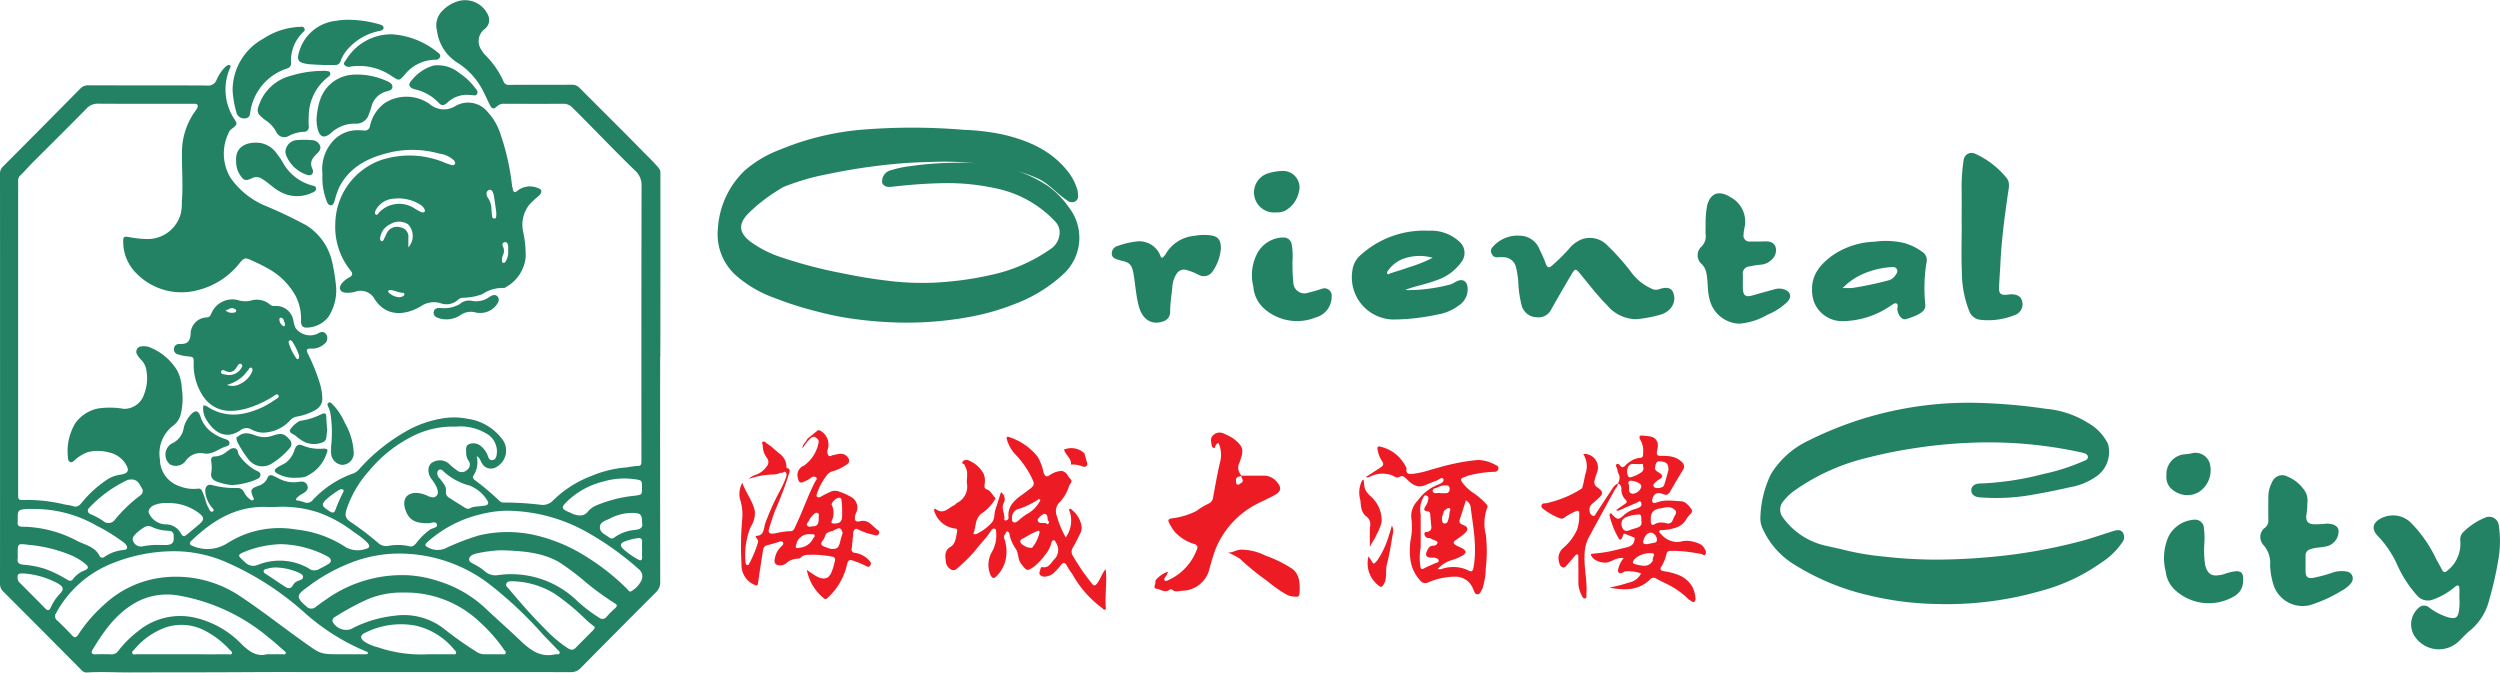 <svg xmlns="http://www.w3.org/2000/svg" width="297.385" height="80" viewBox="0 0 297.385 80"><defs><style>.a{fill:#228263;}.b{fill:#ed1b24;}</style></defs><g transform="translate(-320.999 -991)"><g transform="translate(321 991)"><path class="a" d="M25.286,1621.391a5.864,5.864,0,0,1-.6,7.906,17.515,17.515,0,0,1-5.8,3.589,28.789,28.789,0,0,1-5.486,1.56,41.289,41.289,0,0,1-9.934.59,45.738,45.738,0,0,1-4.95-.551c-1.119-.19-2.231-.447-3.329-.738a41.411,41.411,0,0,1-4.884-1.562,14.163,14.163,0,0,1-4.692-2.761,6.591,6.591,0,0,1-2.06-5.54,10.34,10.34,0,0,1,3.273-6.941,13.706,13.706,0,0,1,4.113-2.406,32.377,32.377,0,0,1,9.431-2.349,73.508,73.508,0,0,1,12.342-.019,28.361,28.361,0,0,1,4.6.534c2.98.681,5.728,1.816,7.738,4.268a6.5,6.5,0,0,1,1.283,2.437,3.907,3.907,0,0,1,.053.517.728.728,0,0,1-.418.813.89.89,0,0,1-.9-.189c-1.229-.8-2.153-2-3.523-2.612a20.086,20.086,0,0,0-3.738-1.213A36.37,36.37,0,0,0,8.842,1616c-1.555.036-3.116.113-4.675.275a71.5,71.5,0,0,0-7.711,1.2,28.174,28.174,0,0,0-4.831,1.389,2.82,2.82,0,0,0-.762.405,19.331,19.331,0,0,0-3.706,2.867c-1.186,1.219-1.139,2.244.217,3.311a13.018,13.018,0,0,0,3.818,1.929,54.807,54.807,0,0,0,7.236,1.88c1.667.342,3.342.639,5.029.834a32.475,32.475,0,0,0,7.577.14,37.46,37.46,0,0,0,4.917-.774,19.32,19.32,0,0,0,7.095-3.05,2.4,2.4,0,0,0,1.151-2.093,1.893,1.893,0,0,0-.534-1.24,13.387,13.387,0,0,0-7.147-3.953,26.919,26.919,0,0,0-6.8-.582c-1.795.048-3.587.2-5.373.4-.494.056-.981.1-1.254-.452a1.368,1.368,0,0,1,1.114-1.523,12.218,12.218,0,0,1,2.207-.465,40.929,40.929,0,0,1,5.714-.406,26.034,26.034,0,0,1,3.585.222,15.737,15.737,0,0,1,7.115,2.559A10.5,10.5,0,0,1,25.286,1621.391Z" transform="translate(101.85 -1596.734)"/><path class="a" d="M538.158,1771.331a75.209,75.209,0,0,0,9.134-.649,66.088,66.088,0,0,0,7.486-1.481c1.394-.356,2.754-.848,4.131-1.272.4-.123.838-.206,1.115.187a1.009,1.009,0,0,1-.053,1.138,8.817,8.817,0,0,1-2.619,2.508,22.241,22.241,0,0,1-7.175,3.317,40.5,40.5,0,0,1-12.022,1.538,37.317,37.317,0,0,1-8.491-1.07,28.762,28.762,0,0,1-8.586-3.545,9.62,9.62,0,0,1-3.814-4.169,2.921,2.921,0,0,1-.361-1.5,12.639,12.639,0,0,1,1.259-5.172,10.432,10.432,0,0,1,4.471-3.99,42.622,42.622,0,0,1,19.618-4.5,68.28,68.28,0,0,1,8.6.715,11.3,11.3,0,0,1,5.035,1.686,5.784,5.784,0,0,1,2.361,2.476,3.543,3.543,0,0,1-1.275,3.815,7.7,7.7,0,0,1-3.217,1.352c-1.371.311-2.749.6-4.135.834a24.416,24.416,0,0,1-6.7.366c-.618-.067-.954-.411-.922-.894.029-.437.417-.732,1-.742a34.513,34.513,0,0,0,7.487-1.112,24.928,24.928,0,0,0,4.615-1.448c.317-.146.822-.241.758-.653-.057-.363-.541-.434-.9-.513a51.4,51.4,0,0,0-13.079-1.122,57.876,57.876,0,0,0-6.347.6,57.012,57.012,0,0,0-6.173,1.248,25.028,25.028,0,0,0-8.53,3.935,6.09,6.09,0,0,0-1.157,1.133,1.517,1.517,0,0,0-.054,2.015,8.549,8.549,0,0,0,5,3.3c.766.186,1.542.333,2.306.528a31.858,31.858,0,0,0,4.734.785A54.993,54.993,0,0,0,538.158,1771.331Z" transform="translate(-307.502 -1704.762)"/><path class="a" d="M840.882,1820.133c0-.386.014-.773,0-1.159-.018-.4-.184-.455-.509-.21a8.383,8.383,0,0,1-2.685,1.544,1.669,1.669,0,0,1-1.758-.41,14.152,14.152,0,0,1-2.427-3.7,12.1,12.1,0,0,0-2.218-3.358c-1.153-1.1-.5-1.973.685-2.385a3.042,3.042,0,0,1,3.239.792,15.858,15.858,0,0,1,2.931,4.262c.233.419.466.839.688,1.264.16.3.343.322.593.1a4.053,4.053,0,0,0,1.563-3.608,1.241,1.241,0,0,1,.406-1.04,7.776,7.776,0,0,1,2.705-1.736,1.153,1.153,0,0,1,1.476.983,12.929,12.929,0,0,1-.122,4.436,39.287,39.287,0,0,1-1.028,4.44,6.739,6.739,0,0,1-2.254,3.607c-.5.4-.912.892-1.382,1.324a3.438,3.438,0,0,1-5.234-.636,2.6,2.6,0,0,1,.48-3.362.923.923,0,0,1,1.265-.033,7.155,7.155,0,0,0,2.242,1.151c.885.233,1.171.074,1.3-.82A7.252,7.252,0,0,0,840.882,1820.133Z" transform="translate(-548.328 -1748.971)"/><path class="a" d="M396.339,1677.129a4.578,4.578,0,0,1-3.435-1.676c-1.12-1.126-2.089-2.381-3.089-3.609-.655-.8-.682-.809-1.2.064-.795,1.336-1.566,2.687-2.335,4.038a1.664,1.664,0,0,1-1.762.946,1.881,1.881,0,0,1-1.735-1.3,13.11,13.11,0,0,1-.436-3.028,11,11,0,0,0-.275-1.655,1.52,1.52,0,0,0-1.432-1.151,5.168,5.168,0,0,0-.754.005.663.663,0,0,1-.693-.414.646.646,0,0,1,.07-.758,3.922,3.922,0,0,1,3.4-1.391,2.545,2.545,0,0,1,2.236,1.669,15.731,15.731,0,0,1,.735,1.681c.137.39.348.57.738.193a22.442,22.442,0,0,0,1.984-1.949,3.742,3.742,0,0,1,1.5-1.15,2.862,2.862,0,0,1,3.132.747,26.066,26.066,0,0,1,2.841,3.207,6.1,6.1,0,0,0,2.478,1.941,1.071,1.071,0,0,0,.782.027c.816-.277,1.328-.2,1.594.2a1.8,1.8,0,0,1-.16,2,2.459,2.459,0,0,1-1.343.846A14.652,14.652,0,0,1,396.339,1677.129Z" transform="translate(-201.748 -1639.158)"/><path class="a" d="M619.867,1633.365c0-1.489.019-2.977-.007-4.465a22.47,22.47,0,0,1,.241-3.174.959.959,0,0,1,1.4-.747,10.293,10.293,0,0,1,3.708,2.866c.451.537.258,1.228.169,1.847-.392,2.731-.762,5.464-.893,8.223-.048,1-.134,2-.171,3.007-.025.661.215.865.87.826.135-.008.268-.041.4-.052.783-.063,1.321.212,1.458.741a1.364,1.364,0,0,1-.872,1.728,8.426,8.426,0,0,1-4.083.556,1.573,1.573,0,0,1-1.3-.995,12.736,12.736,0,0,1-.893-4.679c-.082-1.891-.019-3.788-.019-5.682Z" transform="translate(-386.523 -1606.68)"/><path class="a" d="M778.279,1793.2a9.38,9.38,0,0,1-.133,1.515c-.024.629.248.949.878.972a10.553,10.553,0,0,0,1.331-.054c.878-.08,1.528.2,1.638.741a1.854,1.854,0,0,1-1.286,1.9c-.67.2-1.379.143-2.044.376a.762.762,0,0,0-.595.806c.008.638-.015,1.276.008,1.914.022.6.271.778.866.7a17.026,17.026,0,0,0,2.5-.685,3.5,3.5,0,0,1,1.551-.068.831.831,0,0,1,.5,1.349,3.139,3.139,0,0,1-1.06.883,16.541,16.541,0,0,1-3.859,1.767,3.662,3.662,0,0,1-4.236-2.175,8.713,8.713,0,0,1-.488-2.6,3.148,3.148,0,0,0-.794-2.383,1.394,1.394,0,0,1,.237-2.1,1.049,1.049,0,0,0,.349-.861c-.014-.947-.007-1.894,0-2.842a3.671,3.671,0,0,1,.413-1.607,1.31,1.31,0,0,1,1.9-.714,4.4,4.4,0,0,1,1.811,1.394A2.176,2.176,0,0,1,778.279,1793.2Z" transform="translate(-503.813 -1733.326)"/><path class="a" d="M485.805,1649.406a12.307,12.307,0,0,1,.164-2.358c.439-1.8,1.632-1.815,2.823-1.057a3.288,3.288,0,0,1,1.62,3.708,4.081,4.081,0,0,0-.093.745.694.694,0,0,0,.761.81c.58,0,1.161.007,1.741-.018s1.1.093,1.3.649a1.464,1.464,0,0,1-.463,1.526,2.016,2.016,0,0,1-1.343.6,10.692,10.692,0,0,0-1.311.208.824.824,0,0,0-.769.958c.014.521-.009,1.044,0,1.565.021.97.313,1.171,1.229.9.847-.249,1.7-.476,2.552-.711a1.865,1.865,0,0,1,1.085,0c.835.263,1.009.9.4,1.525a7.622,7.622,0,0,1-2.367,1.518,7.765,7.765,0,0,1-3.32,1.048,3.762,3.762,0,0,1-3.558-2.989c-.265-1.023-.144-2.077-.38-3.1a1.925,1.925,0,0,0-.522-.987,1.384,1.384,0,0,1-.071-2.063,1.714,1.714,0,0,0,.524-1.5C485.784,1650.065,485.805,1649.735,485.805,1649.406Z" transform="translate(-282.916 -1622.521)"/><path class="a" d="M198.1,1668.423a5.594,5.594,0,0,1-1,2.748,1.253,1.253,0,0,1-1.63.391,7.239,7.239,0,0,0-1.492-.594,1.05,1.05,0,0,0-1.183.52,3.265,3.265,0,0,0-.465,1.412c-.084,1.02-.273,2.032-.265,3.061a1.16,1.16,0,0,1-.889,1.148c-1.321.454-2.407-.266-2.822-1.76-.369-1.329-.424-2.7-.672-4.047-.162-.877-.448-1.24-1.338-1.413a4.55,4.55,0,0,1-.445-.128c-.376-.115-.748-.229-.779-.724a.929.929,0,0,1,.736-.93,9.249,9.249,0,0,1,2.015-.493,2.691,2.691,0,0,1,3.063,1.756c.12.255.255.132.349.034a2.64,2.64,0,0,0,.367-.516,4.415,4.415,0,0,1,3.356-1.983,6,6,0,0,1,1.849-.051C197.728,1666.963,198.108,1667.362,198.1,1668.423Z" transform="translate(-52.871 -1638.861)"/><path class="a" d="M261.723,1670.914a20.91,20.91,0,0,0,.1,2.572,1.315,1.315,0,0,0,1.769,1.213c.522-.124,1.039-.276,1.552-.436a.866.866,0,0,1,1.235.9,2.548,2.548,0,0,1-1.89,2.477,5.905,5.905,0,0,1-6.076-.993,3.89,3.89,0,0,1-1.349-2.672,5.541,5.541,0,0,1,.6-4.188,3.564,3.564,0,0,1,2.959-1.655.965.965,0,0,1,1,.787A8.133,8.133,0,0,1,261.723,1670.914Z" transform="translate(-107.975 -1639.881)"/><path class="a" d="M728.28,1815.553a12.2,12.2,0,0,0,.113,2.34c.333,1.3,1,1.4,2.188,1.107a5.928,5.928,0,0,1,1.505-.375c.571.008.8.225.827.8.063,1.372-.484,2.1-2.133,2.678a5.893,5.893,0,0,1-5.847-1.131,3.517,3.517,0,0,1-1.228-2.295,6.32,6.32,0,0,1,.362-4.239,3.7,3.7,0,0,1,2.984-1.931,1.052,1.052,0,0,1,1.2,1.052A9.418,9.418,0,0,1,728.28,1815.553Z" transform="translate(-466.082 -1750.682)"/><path class="a" d="M-264.661,1567.879a6.992,6.992,0,0,1,3.657-6.155,8.5,8.5,0,0,1,4.279-1.4c.219-.005.491-.082.612.2.111.26-.134.378-.261.532a4.68,4.68,0,0,0-1.338,3.515c.041.41-.175.628-.575.738a6.4,6.4,0,0,0-4.283,5.228c-.028.381-.19.627-.58.665a.925.925,0,0,1-1.056-.7A11.669,11.669,0,0,1-264.661,1567.879Z" transform="translate(292.33 -1557.127)"/><path class="a" d="M-221.712,1590.019c.149-1.972.648-3.751,2.583-4.772a4.576,4.576,0,0,1,2-.484,8.494,8.494,0,0,1,3.811.786c.305.135.646.314.629.672-.019.376-.387.466-.717.548a2.471,2.471,0,0,0-1.785,1.857,8.309,8.309,0,0,1-.285.812,1.574,1.574,0,0,1-1.7,1.158,4.162,4.162,0,0,0-2.87,1.165c-.8.621-1.26.459-1.533-.528A4.731,4.731,0,0,1-221.712,1590.019Z" transform="translate(259.367 -1575.891)"/><path class="a" d="M-244.045,1582.856a1.521,1.521,0,0,1,.347,0c.194.046.458,0,.51.285.042.228-.13.354-.287.465a5.92,5.92,0,0,0-2.268,4.606,8.189,8.189,0,0,0,0,1.218.565.565,0,0,1-.609.673,4.311,4.311,0,0,0-1.763.487,1.046,1.046,0,0,1-1.513-.513,3.749,3.749,0,0,0-1.245-1.338c-1.232-.926-1.07-1.137-.581-2.345a5.432,5.432,0,0,1,3.641-2.974A12.911,12.911,0,0,1-244.045,1582.856Z" transform="translate(282.471 -1574.424)"/><path class="a" d="M-202,1564.166a9.6,9.6,0,0,1,5.416,2.123c.181.134.41.3.324.564a.558.558,0,0,1-.612.339,4.707,4.707,0,0,0-3.641,1.832c-.642.688-.622.667-1.426.167a6.828,6.828,0,0,0-4.98-1.185.693.693,0,0,1-.7-.169c-.2-.245.044-.44.162-.612A6.284,6.284,0,0,1-202,1564.166Z" transform="translate(248.613 -1560.086)"/><path class="a" d="M-225.14,1556.708a13.8,13.8,0,0,1,3.647.548c.224.076.495.147.476.42s-.294.323-.525.371a6.74,6.74,0,0,0-3.884,2.33,4.245,4.245,0,0,0-.7,1.245.649.649,0,0,1-.709.465,30.359,30.359,0,0,1-3.184-.106c-1.143-.176-1.365-.44-1.027-1.514a5.113,5.113,0,0,1,4.4-3.637A7.483,7.483,0,0,1-225.14,1556.708Z" transform="translate(266.643 -1554.357)"/><path class="a" d="M-262.883,1621.823c-.158-1.851,1.435-2.387,2.93-2.172a3.057,3.057,0,0,1,1.957,1.332,8.266,8.266,0,0,1,.733,1.107,5.616,5.616,0,0,0,3.23,2.553c.241.087.626.1.655.383.036.348-.324.478-.612.6a4.142,4.142,0,0,1-3.721-.216c-.786-.425-1.388-1.1-2.165-1.537a1.136,1.136,0,0,0-1.145-.03c-.755.364-1.009.26-1.449-.468A2.712,2.712,0,0,1-262.883,1621.823Z" transform="translate(290.975 -1602.637)"/><path class="a" d="M-167.208,1583.436a3.364,3.364,0,0,0-2.568.971c-.394.323-.652.349-1.008-.061a5.553,5.553,0,0,0-2.831-1.576c-.685-.193-.829-.567-.355-1.062a5.092,5.092,0,0,1,2.637-1.769,4.066,4.066,0,0,1,3.1.949,7.28,7.28,0,0,1,1.762,1.661c.173.228.437.451.286.762s-.48.134-.734.145A2.528,2.528,0,0,1-167.208,1583.436Z" transform="translate(222.939 -1572.15)"/><path class="a" d="M724.641,1781.032a2.36,2.36,0,0,1,2.268-2.494c.21-.031.422-.048.63-.087a1.786,1.786,0,0,1,2.327,1.539,3.09,3.09,0,0,1-1.415,3.069,2.732,2.732,0,0,1-2.939-.186A1.918,1.918,0,0,1,724.641,1781.032Z" transform="translate(-466.934 -1724.504)"/><path class="a" d="M260.516,1639.031a2.385,2.385,0,0,1-.9-4.663,6.282,6.282,0,0,1,1.539-.262,1.965,1.965,0,0,1,2.075,2.526,3.35,3.35,0,0,1-1.695,2.235A2.366,2.366,0,0,1,260.516,1639.031Z" transform="translate(-108.732 -1613.764)"/><path class="a" d="M-237.644,1619.636a1.458,1.458,0,0,1,1.4-1.469,10.257,10.257,0,0,1,1.738.01,1.073,1.073,0,0,1,.973.635c.169.426-.131.742-.4,1.011-.506.5-.867.966-.505,1.766.247.547-.154.919-.68.7a4.011,4.011,0,0,1-2.442-2.312A2.3,2.3,0,0,1-237.644,1619.636Z" transform="translate(271.596 -1601.506)"/><path class="a" d="M-156.42,1699.682a1.209,1.209,0,0,1-.349-.038,2.121,2.121,0,0,0-1.847.3,3,3,0,0,1-2.715.322c-.319-.133-.529-.345-.465-.706s.355-.464.69-.471a3.768,3.768,0,0,0,2.4-.453,1.67,1.67,0,0,1,1.475-.382,2.668,2.668,0,0,0,2.038-.452c.306-.205.706-.4,1-.052.263.319.088.688-.153,1A2.368,2.368,0,0,1-156.42,1699.682Z" transform="translate(213.391 -1662.463)"/><path class="a" d="M-305.107,1567.181a.9.9,0,0,0-.244-.625c-.709-.821-1.5-1.567-2.254-2.34-2.345-2.391-4.733-4.739-7.093-7.115a1.235,1.235,0,0,0-.966-.4c-2.479.016-4.958,0-7.436.014a.6.6,0,0,1-.66-.392,10.274,10.274,0,0,0-2.072-3.041,3.358,3.358,0,0,1-.57-.725,1.814,1.814,0,0,1,.348-2.45,1.359,1.359,0,0,0,.468-1.644,3,3,0,0,0-3.358-1.759,4.236,4.236,0,0,0-2.114,1.217,2.439,2.439,0,0,0-.629,2.33,5.29,5.29,0,0,0,2.368,3.788,8.469,8.469,0,0,1,2.85,2.909c.41.7.719,1.442,1.078,2.164.237.475.454.531.84.161a1.161,1.161,0,0,1,.892-.307c2.324.008,4.648.014,6.972,0a1.459,1.459,0,0,1,1.125.465c2.5,2.478,4.923,5.04,7.452,7.492a2.306,2.306,0,0,1,.761,1.822q-.032,16.078-.015,32.156c0,.252,0,.5-.012.755-.008.222-.1.392-.343.381a12.413,12.413,0,0,0-1.376.18,13.531,13.531,0,0,0-4.349,1.074,12.965,12.965,0,0,0-4.47,2.9,1.686,1.686,0,0,1-1.457.472,36.514,36.514,0,0,0-4.275-.265.733.733,0,0,1-.587-.177,30.425,30.425,0,0,0-2.917-2.468c-.2-.142-.365-.332-.18-.584a2.854,2.854,0,0,0,.361-2.279c.4.164.437.558.631.83a1.212,1.212,0,0,0,1.756.431,2.22,2.22,0,0,0,.753-3.156,6.188,6.188,0,0,0-4.228-2.559,8.052,8.052,0,0,0-2.869-.06,12.994,12.994,0,0,0-4.079,1.349,22.2,22.2,0,0,0-5.84,4.6,1.879,1.879,0,0,1-.71.582,12.05,12.05,0,0,0-4.9,3.186.869.869,0,0,1-.977.29,4.052,4.052,0,0,0-.835-.222c-.253-.023-.233-.152-.1-.3a2.714,2.714,0,0,1,.745-.542c.5-.292.669-.6.511-.964-.185-.434-.548-.491-.968-.423a3.736,3.736,0,0,1-2.415-.386c-.2-.108-.416-.206-.623-.308-.357-.177-.6-.1-.743.264a1.648,1.648,0,0,1-1.071.909c-.918.335-.991.478-.614,1.374.044.1.135.211.014.309a.253.253,0,0,1-.322-.022,2.472,2.472,0,0,1-.79-.913.807.807,0,0,0-.783-.49,10.338,10.338,0,0,1-2.979-.337c-.533-.167-.842.145-.847.709a3.426,3.426,0,0,0,.689,1.815c.113.184.493.43.219.6s-.415-.229-.542-.458a4.03,4.03,0,0,1-.267-.64,9.152,9.152,0,0,0-.464-1.307c-.135-.258-.247-.333-.522-.3a4.494,4.494,0,0,1-2.207-.31,3.359,3.359,0,0,1-2.293-3.166,4.166,4.166,0,0,1,1.6-4.043,2.423,2.423,0,0,0,.828-1.16,7.879,7.879,0,0,0,.178-3.212,5.221,5.221,0,0,0-.551-2.16,6.69,6.69,0,0,0-3.039-2.667,2.035,2.035,0,0,0-1.179-.214.644.644,0,0,0-.541,1,2.987,2.987,0,0,0,.5.638,2.161,2.161,0,0,1,.6,1.282,5.213,5.213,0,0,1-.263,2.731,2.5,2.5,0,0,1-2.42,1.787,9.728,9.728,0,0,0-3.041-.052,4.426,4.426,0,0,0-2.706,1.709,6.407,6.407,0,0,0-.912,4.09c.009.218.009.429.23.555.253.144.388-.063.556-.18a4.6,4.6,0,0,1,1.608-.987,5.063,5.063,0,0,1,2.453.037,3.093,3.093,0,0,1,1.932,1.254c.658.98.354,1.263-.63,1.42a3.722,3.722,0,0,0-1.58.634,13.357,13.357,0,0,0-2.9,2.648c-.268.337-.561.609-1.021.456-.406-.135-.834-.153-1.237-.255a18.635,18.635,0,0,0-4.582-.491c-.751,0-.752,0-.752-.756V1569.77c0-.542.009-1.084,0-1.625a.82.82,0,0,1,.268-.673c.487-.444.9-.958,1.366-1.423,2.164-2.161,4.339-4.312,6.481-6.494a1.793,1.793,0,0,1,1.415-.6c3.66.025,7.32.012,10.98.012.155,0,.31,0,.465,0,.383.007.484.187.322.526a2.19,2.19,0,0,1-.223.339,8.336,8.336,0,0,0-1.584,4.855c-.034,1.967.149,3.935-.016,5.9a5.985,5.985,0,0,1-.112,1.379,4.071,4.071,0,0,1-4.119,3.087,12.24,12.24,0,0,1-2.061-.231c-.617-.112-.689-.029-.682.577a5.262,5.262,0,0,0,1.571,3.742,7.5,7.5,0,0,0,7.345,1.982,9.111,9.111,0,0,0,4.989-3.279c.425-.507.622-.593,1.172-.334a21.986,21.986,0,0,1,2.271,1.122,8.28,8.28,0,0,1,3.168,3.208,5.994,5.994,0,0,1,.636,2.9c-.012.73.245.923.966.833a3.331,3.331,0,0,0,2.264-1.225,5.753,5.753,0,0,0,.905-3.961,21.292,21.292,0,0,0-.4-2.451,6.932,6.932,0,0,0-3.068-4.49,53.075,53.075,0,0,0-4.805-2.3,9.535,9.535,0,0,1-4.238-3.354,5.591,5.591,0,0,1-.24-5.352.846.846,0,0,1,.383-.492c.7-.554.688-.575.218-1.288a6.4,6.4,0,0,1-.535-5.707c.061-.2.29-.428.092-.561-.182-.123-.431.072-.595.24a4.843,4.843,0,0,0-.991,1.481,1.047,1.047,0,0,1-1.122.68c-4.706-.025-9.411-.01-14.117-.021a1.233,1.233,0,0,0-.972.385q-4.586,4.652-9.2,9.278a1.126,1.126,0,0,0-.353.868q.011,24.378,0,48.757a1.247,1.247,0,0,0,.419.958q3.883,3.878,7.748,7.774c.518.521,1.037,1.042,1.552,1.566a.753.753,0,0,0,.617.258c1.7-.109,3.4,0,5.107-.006,3.251-.014,6.5-.01,9.753-.017s6.5-.04,9.747-.031c5.769.016,11.539.005,17.308.005,5.209,0,10.418-.007,15.628.009a1.57,1.57,0,0,0,1.222-.517q4.444-4.506,8.921-8.98a1.637,1.637,0,0,0,.513-1.275q-.021-13.205-.009-26.41c0-.232.015-.463.024-.695a.856.856,0,0,1,0-.336Q-305.1,1577.774-305.107,1567.181Zm-10.9,38.9a9.342,9.342,0,0,1,4.019-2.156,8.976,8.976,0,0,1,3.834-.3c.858.135.859.126.859,1.011,0,.82,0,.821-.787.944a16,16,0,0,0-4.519,1.108,2.86,2.86,0,0,0-1.091.738c-.525.679-1.158.557-1.826.336-.072-.024-.133-.079-.2-.108C-316.981,1607.137-317.011,1607.031-316.009,1606.079Zm-9.711.043c.2.308.169.532-.177.617-.684.169-1.426.046-1.949.393a.739.739,0,0,1-.55-.142c-.6-.382-1.208-.747-1.8-1.136a.785.785,0,0,1-.429-.81c.076-.594-.354-.987-.66-1.422-.077-.11-.21-.189-.261-.307-.108-.252-.176-.565.038-.757.233-.209.469-.015.645.18a7.291,7.291,0,0,0,3.052,1.639A4.332,4.332,0,0,1-325.72,1606.122Zm-16.713,1.064a12.891,12.891,0,0,1,2.665-4.55,15.9,15.9,0,0,1,5.793-4.417,10.615,10.615,0,0,1,4.549-.849,5.924,5.924,0,0,1,3.471.744,2.444,2.444,0,0,1,1.354,2.686c-.072.286-.176.516-.5.549s-.417-.193-.516-.443a2.7,2.7,0,0,0-.891-1.259,1.353,1.353,0,0,0-1.37-.189c-.453.193-.323.653-.339,1.022a1.659,1.659,0,0,0,.276.926.764.764,0,0,1-.146,1.088.877.877,0,0,1-1.207.083,7.532,7.532,0,0,1-.858-.69,1.646,1.646,0,0,0-1.977-.307c-.648.26-.768,1.187-.259,1.957a5.135,5.135,0,0,1,.676,1.074c.123.35.253.741-.073,1.024-.29.252-.632.136-.974-.012a3.644,3.644,0,0,0-1.268-.367c-1.215-.061-1.806.7-1.453,1.879.445,1.493,1.387,1.731,2.762,1.723.363,0,.895-.3,1.025.135.117.394-.492.43-.784.6a7.739,7.739,0,0,0-1.689,1.656c-.256.284-.482.474-.887.326a6.306,6.306,0,0,0-2.53,0,1.432,1.432,0,0,1-1.1-.373,35.553,35.553,0,0,0-3.27-2.49C-342.585,1608.28-342.669,1607.94-342.433,1607.186Zm-2.1-1.437a12.852,12.852,0,0,1,1.124-.8,1.586,1.586,0,0,1,.306-.138c.321,0,.37.136.268.338a21.024,21.024,0,0,0-.942,2.145c-.1.278-.277.4-.624.181C-345.507,1606.773-345.541,1606.613-344.531,1605.75Zm-7.308,1.179c.27.012.542,0,.917,0a13.692,13.692,0,0,1,5.207.677,15.284,15.284,0,0,1,4.158,2.319,9.531,9.531,0,0,1,1.593,1.247c.332.386.294.637-.2.744a2.917,2.917,0,0,1-2.364-.2,13.221,13.221,0,0,0-5.92-2.108,11.537,11.537,0,0,0-8.2,1.646,4.419,4.419,0,0,1-4.121.3c-.389-.124-.4-.356-.1-.638C-358.34,1608.5-355.513,1606.762-351.839,1606.928Zm-1.164,6.888a1.352,1.352,0,0,1-1.487-.29c-.992-.9-1.03-.887.25-1.4a12.655,12.655,0,0,1,3.958-.778,12.455,12.455,0,0,1,5.529,1.433c.2.105.423.243.439.5.018.308-.26.412-.465.536-.327.2-.68.354-1.012.545a1.129,1.129,0,0,1-1.2-.162A6.982,6.982,0,0,0-353,1613.816Zm5.381,1.438c0,.306-.3.343-.486.424a1.2,1.2,0,0,0-.68.5c-.243.479-.571.5-.972.232-.771-.508-1.539-1.023-2.309-1.532-.133-.088-.268-.176-.231-.362s.223-.187.365-.229a3.523,3.523,0,0,1,1.2-.16,7.153,7.153,0,0,1,2.671.643C-347.847,1614.882-347.624,1614.979-347.622,1615.254Zm-17.663-8.563a3.711,3.711,0,0,1,1.595-.233,5.934,5.934,0,0,1,3.664,1.174c.682.521.694.807.055,1.356-.482.414-.979.813-1.465,1.223-.286.241-.455.287-.7-.118a2.036,2.036,0,0,0-1.888-1.1,2.255,2.255,0,0,1-1.887-1.252C-366.139,1607.391-365.822,1606.9-365.285,1606.691Zm-.358,2.583a4.487,4.487,0,0,0,1.888.472c.7.055.774.2.755.985-.014.582-.4.688-.858.714-.251.014-.5,0-.754,0a8.957,8.957,0,0,0-2.134.173.986.986,0,0,1-1.049-.561c-.211-.346,0-.653.266-.919a5.021,5.021,0,0,1,1-.782A.915.915,0,0,1-365.643,1609.273Zm-7.378-2.282a15.091,15.091,0,0,1,4.5-3.264,1.471,1.471,0,0,1,.42-.07c.838-.045,1.031.594,1.323,1.054.261.412-.052.772-.376.972a17.2,17.2,0,0,0-2.851,2.771.941.941,0,0,1-1.373.152,7.834,7.834,0,0,0-1.459-.8C-373.236,1607.647-373.361,1607.319-373.021,1606.991Zm-8.539,1.733a4.483,4.483,0,0,0,0-.521c0-.835.091-.957.926-1.029.461-.04.927-.007,1.392-.007a14.815,14.815,0,0,1,7.027,1.96,21.015,21.015,0,0,1,3.141,1.928,1.666,1.666,0,0,1,.42.392c.173.276.154.541-.241.587a4.719,4.719,0,0,0-2.363.841.363.363,0,0,1-.558-.121c-.576-1.17-1.83-1.317-2.808-1.866a14.179,14.179,0,0,0-6.428-1.616C-381.458,1609.253-381.607,1609.12-381.56,1608.724Zm0,4.3a3.674,3.674,0,0,0,0-.521c0-1.255,0-1.236,1.273-1.078a17.116,17.116,0,0,1,5.235,1.309,7.145,7.145,0,0,1,1.559.976c.394.328.382.549-.1.756a3.078,3.078,0,0,0-1.4,1.054c-.171.245-.388.215-.657.07a14.422,14.422,0,0,0-2.676-1.31,11.73,11.73,0,0,0-2.542-.489C-381.41,1613.751-381.641,1613.568-381.561,1613.02Zm3.268,5.964c-.984-1.014-1.988-2.008-2.983-3.011a.771.771,0,0,1-.284-.484c-.055-.584.023-.681.714-.661a10.115,10.115,0,0,1,4.084,1.2c.677.414.732.686.185,1.257a5.641,5.641,0,0,0-1.046,1.581C-377.8,1619.249-377.972,1619.315-378.293,1618.984Zm22.22,5.343c-.079.205-.3.115-.465.116-1.817.006-3.634,0-5.451,0s-3.634,0-5.451,0c-.163,0-.385.087-.477-.1-.11-.218.113-.343.236-.479a8.7,8.7,0,0,1,3.733-2.619,5.979,5.979,0,0,1,4.746.438,10.559,10.559,0,0,1,2.9,2.269C-356.2,1624.065-356.01,1624.163-356.073,1624.327Zm6.38.041c-.064.115-.209.071-.319.072-.561,0-1.123,0-1.936,0-1.108.317-2.045-.272-3-1.224a11.225,11.225,0,0,0-5.445-3.108,7.863,7.863,0,0,0-6.844,1.586,12.587,12.587,0,0,0-2.34,2.322.977.977,0,0,1-.887.433c-.618-.029-1.239-.018-1.858,0-.425.009-.554-.184-.345-.53,1.457-2.416,3.071-4.683,5.742-5.932a7.815,7.815,0,0,1,4.532-.527,22.639,22.639,0,0,1,10.649,4.959c.656.508,1.266,1.075,1.894,1.62C-349.753,1624.12-349.606,1624.211-349.693,1624.367Zm9.459.072c-.813,0-1.626,0-2.439,0v0h-.523c-2.365,0-2.341-.033-4.275-1.409-2.563-1.823-5.038-3.773-7.654-5.512a13.7,13.7,0,0,0-9.267-2.2,12.276,12.276,0,0,0-6.982,3.308,17.751,17.751,0,0,0-2.976,3.466c-.263.4-.447.432-.777.073-.549-.6-1.131-1.168-1.717-1.73a.627.627,0,0,1-.143-.9,13.042,13.042,0,0,1,6.647-5.9,19.671,19.671,0,0,1,7.506-1.451,15.577,15.577,0,0,1,6.169,1.342,34.839,34.839,0,0,1,9.353,6.08,25.9,25.9,0,0,0,7.167,4.488c.109.043.261.07.242.2C-339.927,1624.486-340.108,1624.438-340.234,1624.439Zm10.8-.091c-.09.162-.28.092-.426.093-.832.006-1.664,0-2.87,0a15.989,15.989,0,0,1-6.013-.837,5.32,5.32,0,0,1-1.537-.641c-.581-.4-.573-.808.093-1.1a9.466,9.466,0,0,1,5.895-.843,8.32,8.32,0,0,1,4.67,2.883C-329.518,1624.033-329.326,1624.148-329.437,1624.348Zm5.918-.025c-.083.184-.269.116-.413.117-.716.007-1.432,0-2.149,0a1.628,1.628,0,0,1-.868-.269,43.389,43.389,0,0,1-3.964-2.806,7.769,7.769,0,0,0-5.836-1.505,14.122,14.122,0,0,0-5.2,1.6,1.831,1.831,0,0,1-2.153-.892.486.486,0,0,1,.294-.574,29.991,29.991,0,0,1,3.95-2.131,10.526,10.526,0,0,1,4.2-.763,12.783,12.783,0,0,1,9.154,3.595,18.66,18.66,0,0,1,2.813,3.229C-323.606,1624.041-323.438,1624.145-323.519,1624.323Zm6.422-.02c-.075.221-.3.109-.455.139-.019,0-.04,0-.058,0-2,.475-3.242-.755-4.514-1.961s-2.6-2.368-3.879-3.583a14.365,14.365,0,0,0-5.513-3.158,14.163,14.163,0,0,0-3.625-.7,15.57,15.57,0,0,0-9.73,2.877c-.417.278-.819.579-1.221.88a.8.8,0,0,1-1.138-.052c-1.292-1.1-1.141-1.378.11-2.278a20.8,20.8,0,0,1,5.318-2.963,15.649,15.649,0,0,1,5.53-1.042,17.668,17.668,0,0,1,10.581,3.457,46.474,46.474,0,0,1,6.6,6.165q.889.916,1.771,1.84C-317.215,1624.033-317.039,1624.131-317.1,1624.3Zm4.171-2.984a2.579,2.579,0,0,1-.226.3c-.679.688-1.368,1.367-2.043,2.06-.307.315-.589.253-.928.045a15.474,15.474,0,0,1-2.736-2.317c-1.536-1.527-2.955-3.164-4.349-4.821-.131-.156-.339-.3-.227-.552.126-.279.391-.278.648-.278a9.949,9.949,0,0,1,5.089,1.481,27.262,27.262,0,0,1,3.826,3.176c.249.214.5.421.757.629C-313.031,1621.106-312.89,1621.127-312.926,1621.319Zm2.442-2.367a10.49,10.49,0,0,0-1.024,1.026.614.614,0,0,1-.909.1,17.243,17.243,0,0,1-2.57-1.961,11.275,11.275,0,0,0-9.386-3.1,1.889,1.889,0,0,1-1.69-.509,6.46,6.46,0,0,0-1.261-.8c-.263-.159-.626-.293-.527-.663.086-.324.412-.463.744-.566a16.106,16.106,0,0,1,3.08-.411c2.2.088,4.622.161,6.8,1.375a29.009,29.009,0,0,1,3.282,2.466,33.86,33.86,0,0,0,3.368,2.447C-310.3,1618.514-310.154,1618.669-310.484,1618.953Zm3.136-3.33a3.045,3.045,0,0,1-1.2,1.3c-.246.182-.377-.1-.515-.237a26.386,26.386,0,0,0-4.749-3.776,19.626,19.626,0,0,0-6.339-2.669,14.7,14.7,0,0,0-6.6.078,29.93,29.93,0,0,0-4.066,1.579,2.357,2.357,0,0,1-2.007-.207c-.32-.159-.3-.33-.045-.557a14.365,14.365,0,0,1,6.248-3.311,13.459,13.459,0,0,1,3.162-.457,19.742,19.742,0,0,1,9.781,2.644,35.15,35.15,0,0,1,6.043,4.352A1.078,1.078,0,0,1-307.347,1615.623Zm.058-3.675c0,.309-.015.619,0,.927.027.448-.208.452-.493.281a9.176,9.176,0,0,1-1.786-1.271c-.372-.367-.306-.655.18-.852a7.037,7.037,0,0,1,1.562-.4c.4-.063.575.094.538.507C-307.309,1611.4-307.289,1611.677-307.289,1611.947Zm-.786-2.3a4.914,4.914,0,0,0-2.51.9.458.458,0,0,1-.59.016c-.452-.359-1.168-.571-1.134-1.263.03-.617.7-.753,1.159-.987a5.687,5.687,0,0,1,2.821-.686c.87.034,1.035.2,1.035,1.146C-307.141,1609.338-307.455,1609.585-308.075,1609.644Z" transform="translate(383.664 -1546.621)"/><path class="a" d="M-193.233,1606.925a2.377,2.377,0,0,0-2.306.341c-.336.288-.478.244-.565-.164-.032-.151-.08-.3-.1-.451a28.784,28.784,0,0,0-1.42-6.239,6.99,6.99,0,0,0-1.49-2.512,2.986,2.986,0,0,0-3.832-.688,2.575,2.575,0,0,1-3.085-.266,4.808,4.808,0,0,0-5.289-.109,4.557,4.557,0,0,0-1.783,2.753.617.617,0,0,1-.753.521c-.173-.014-.348-.016-.522-.023a3.925,3.925,0,0,0-3.3,1.489,4.922,4.922,0,0,0-1.077,3.669,10.942,10.942,0,0,0,.006,1.1,7.811,7.811,0,0,0,.484,2.135c.088.219.192.514.479.531.307.018.387-.261.467-.506a10.817,10.817,0,0,1,.554-1.63c1.34-2.6,3.737-3.654,6.416-4.234a11.931,11.931,0,0,1,5.513.23,3.037,3.037,0,0,1,1.7.784c.124.142.229.285.124.462s-.306.133-.47.083c-.258-.078-.512-.169-.762-.27a10.811,10.811,0,0,0-7.484-.314,8.155,8.155,0,0,0-5.5,7.609,8.222,8.222,0,0,0,1.813,5.541c.284.366.274.6-.143.822a2.725,2.725,0,0,0-.895.724c-.412.54-.23,1.041.451,1.1a3.33,3.33,0,0,0,1.145-.118,1.9,1.9,0,0,1,2.322.9c1.45,2.235,3.822,1.839,5.51.817a2.742,2.742,0,0,1,2.245-.376,2.031,2.031,0,0,0,2.159-.393.92.92,0,0,1,.576-.232,6.826,6.826,0,0,0,2.317-.428,4.208,4.208,0,0,1,2.559-.733c.08.01.178-.066.258-.116a4.569,4.569,0,0,0,2.33-3.578,13.084,13.084,0,0,0-.322-3.1,3.877,3.877,0,0,1,.75-3.107,9.216,9.216,0,0,1,1.1-1.029C-192.56,1607.463-192.6,1607.1-193.233,1606.925Zm-15.949,12.911a2.044,2.044,0,0,1-.369.12,2,2,0,0,1-1.268-.506c-.071-.058-.148-.136-.1-.246s.152-.113.244-.107c.514.034.971.312,1.5.33C-208.968,1619.434-208.927,1619.706-209.181,1619.835Zm.645-5.812c0-.429,0-.782,0-1.135a1.118,1.118,0,0,0-.941-1.248,1.326,1.326,0,0,0-1.587.629c-.149.266-.262.553-.4.823-.051.1-.122.223-.263.179s-.184-.189-.167-.332a2.078,2.078,0,0,1,1.19-1.668,1.974,1.974,0,0,1,2.141.007A2.026,2.026,0,0,1-208.536,1614.023Zm1.479-4.226a6.134,6.134,0,0,1-.852-.481,3.311,3.311,0,0,0-4.12.564c-.09.119-.217.368-.4.22-.148-.121-.067-.352.029-.535a2.559,2.559,0,0,1,2.11-1.335,4.844,4.844,0,0,1,3.157.7,1.276,1.276,0,0,1,.586.731C-206.642,1609.933-206.88,1609.875-207.056,1609.8Zm8.978.434c-.007.155-.006.341-.206.36-.227.022-.282-.165-.3-.344-.028-.23-.044-.46-.062-.691a2.507,2.507,0,0,0-.412-1.417.752.752,0,0,1-.171-.48.437.437,0,0,1,.333-.48c.228-.052.348.12.419.315a2.038,2.038,0,0,1,.121.386c.1.686.2,1.373.282,1.986C-198.078,1610.038-198.074,1610.134-198.079,1610.231Zm1.148,5.415c-.069.127-.16.238-.307.215-.177-.027-.15-.193-.158-.323a1.468,1.468,0,0,1,.117-.615,1.091,1.091,0,0,0,.02-.944c-.135-.25-.109-.5.15-.569.317-.089.411.2.445.452a3.154,3.154,0,0,1,0,.453A2.275,2.275,0,0,1-196.931,1615.646Z" transform="translate(257.111 -1584.594)"/><path class="a" d="M-294.515,1762.067a2.128,2.128,0,0,0-2.107.938,1.469,1.469,0,0,1-1.865.377,1.54,1.54,0,0,1,.186-2.45,2.445,2.445,0,0,0,1.479-1.96,3.593,3.593,0,0,1,.795-1.459c.555-.626.938-.571,1.189.216a3.707,3.707,0,0,0,1.526,1.969,5.254,5.254,0,0,0,1.339.653c.247.081.567.182.583.487s-.279.375-.523.457C-292.771,1761.581-293.5,1762.31-294.515,1762.067Z" transform="translate(318.689 -1708.15)"/><path class="a" d="M-262.667,1768.709c.058,0,.136.013.17-.018.725-.651,1.449-.368,2.235-.088a2.937,2.937,0,0,0,1.937-.04c.977-.334,1.332-.245,1.951.458a.721.721,0,0,1,.03,1.039,8.977,8.977,0,0,1-2.145,1.844,2.062,2.062,0,0,1-2.749-.5,13.052,13.052,0,0,1-1.355-2.139,1.291,1.291,0,0,1-.067-.567Z" transform="translate(290.801 -1716.752)"/><path class="a" d="M-273.222,1780.3a7.212,7.212,0,0,1-1.8-.414c-.456-.2-.744-.488-.655-1.013a4.159,4.159,0,0,0,0-1.377c-.052-.324.045-.621.433-.6a2.316,2.316,0,0,0,1.411-.577c.288-.184.539-.465.926-.4.463.072.366.53.535.806a5.881,5.881,0,0,0,1.836,1.734c.272.184.752.239.714.658s-.5.492-.817.65A8.806,8.806,0,0,1-273.222,1780.3Z" transform="translate(300.801 -1722.598)"/><path class="a" d="M-240.493,1778.077a4.114,4.114,0,0,1-2.274-.474c-.444-.246-.448-.476-.014-.757.32-.208.682-.351,1-.557a3.05,3.05,0,0,0,1.039-1.559c.219-.529.444-.723,1.043-.448a5.106,5.106,0,0,0,2.331.339c.553-.019.635.1.417.61a4.538,4.538,0,0,1-2.506,2.723A3.509,3.509,0,0,1-240.493,1778.077Z" transform="translate(275.785 -1721.252)"/><path class="a" d="M-215.688,1757.722a14.688,14.688,0,0,0-.081-3.933,2.6,2.6,0,0,0-.248-.76c-.077-.167-.192-.378.038-.516.195-.117.325.056.446.171a7.392,7.392,0,0,1,1.467,2.2,7.892,7.892,0,0,1,1.068,3.552,1.379,1.379,0,0,1-1.428,1.467,1.467,1.467,0,0,1-1.261-1.431C-215.7,1758.243-215.688,1758.01-215.688,1757.722Z" transform="translate(255.072 -1704.609)"/><path class="a" d="M-230.954,1760.069c-.029.246-.066.59-.112.934a.683.683,0,0,1-.511.561,2.649,2.649,0,0,1-2.43-.275,5.908,5.908,0,0,1-.737-.557c-.233-.2-.655-.227-.658-.639a3.07,3.07,0,0,1,1.2-1.108,7.971,7.971,0,0,0,2.569-.8c.395-.176.567-.116.573.347C-231.054,1759.008-231,1759.488-230.954,1760.069Z" transform="translate(269.875 -1708.92)"/><path class="a" d="M320.422,1670.667a3.488,3.488,0,0,1-.722.351,20.317,20.317,0,0,1-5.038.66,1.833,1.833,0,0,1-.273-.034c1.2-.459,2.454-.658,3.634-1.118a5.893,5.893,0,0,0,3.072-2.236,1.766,1.766,0,0,0-.245-2.359,4.938,4.938,0,0,0-3.652-1.319,11.234,11.234,0,0,0-8.034,2.814,2.9,2.9,0,0,0-1.069,1.93,5.021,5.021,0,0,0,4.849,5.817,25.984,25.984,0,0,0,5.343-.608,5.6,5.6,0,0,0,2.419-1.032,2.285,2.285,0,0,0,1.1-2.1C321.758,1670.583,321.19,1670.255,320.422,1670.667Zm-7.832-.979c-.119.04-.238.193-.343.022-.078-.128.016-.256.1-.366a3.922,3.922,0,0,1,2.241-1.533,5.722,5.722,0,0,1,3.062.017,16.273,16.273,0,0,1-2.658,1.073C314.2,1669.188,313.39,1669.422,312.59,1669.688Z" transform="translate(-147.227 -1637.164)"/><path class="a" d="M556.47,1671.2a6.859,6.859,0,0,0-2.049-1.02A9.438,9.438,0,0,0,550.8,1670a9.313,9.313,0,0,0-4.988,1.618c-1.362.993-2.46,2.184-2.452,4.025a4.194,4.194,0,0,0,.243,1.535,3.588,3.588,0,0,0,3.517,2.265,10.225,10.225,0,0,0,5.379-1.687c.284-.161.621-.487.85-.426.382.1.077.571.178.863a2.233,2.233,0,0,0,.25.641c.2.256.449.493.838.35a9.782,9.782,0,0,0,1.187-.438c.509-.268,1.084-.558,1.031-1.261a18.738,18.738,0,0,1,.156-5.08A1.158,1.158,0,0,0,556.47,1671.2Zm-3.279,2.9a1.347,1.347,0,0,1-.7.485,40.96,40.96,0,0,1-4.292.91,10.274,10.274,0,0,1-1.193.007,7.739,7.739,0,0,1,2.536-1.722,10.151,10.151,0,0,1,3.129-.753c.279-.023.619-.076.778.242S553.387,1673.859,553.191,1674.1Z" transform="translate(-327.811 -1641.246)"/><g transform="translate(20.682 35.635)"><path class="a" d="M-279.653,1754.074h0v0Z" transform="translate(283.156 -1741.471)"/><path class="a" d="M-276.6,1704.006c-.336-.437-.711-.262-1.077-.044a2.151,2.151,0,0,1-2.569-.7,3.94,3.94,0,0,1-.27-.942,2.074,2.074,0,0,0-2.189-1.677.756.756,0,0,1-.588-.181,2.407,2.407,0,0,0-2.29-.457,2.845,2.845,0,0,1-1.355-.016,2.7,2.7,0,0,0-3.337,1.575c-.107.227-.214.412-.482.433a1.991,1.991,0,0,0-1.973,1.975c-.06,1.044-.53,1.217-1.375,1.194a.582.582,0,0,0-.605.582.589.589,0,0,0,.47.645,5.061,5.061,0,0,0,1.074.229c.8.08.815.066.8.888a6.73,6.73,0,0,0,1.006,3.679c1.2,1.939,3.095,2.274,5.35,1.627a12.364,12.364,0,0,0,3.178-1.469c.159-.1.4-.329.552-.076.135.228-.161.36-.322.466a12.213,12.213,0,0,1-1.478.9c-2.256,1.059-4.517,1.416-6.747-.082a.737.737,0,0,0-.388-.075,2.537,2.537,0,0,0,.231,1.461c.832,1.512,2.294,2.83,4.273,1.416a1.11,1.11,0,0,1,1.208-.026,3.232,3.232,0,0,0,1.319.376,4.48,4.48,0,0,0,3.328-1.5,1.386,1.386,0,0,1,.789-.412,6.789,6.789,0,0,0,2.159-.768,1.521,1.521,0,0,0,.845-1.46,6.939,6.939,0,0,0-.342-1.87,22.435,22.435,0,0,0-1.362-3.351c-.244-.535-.173-.653.421-.636a2.148,2.148,0,0,0,1.49-.525A.863.863,0,0,0-276.6,1704.006Zm-10.949-3.045c.113.061.273.1.239.279a.255.255,0,0,1-.262.187,1.127,1.127,0,0,1-1.013-.263C-288.19,1701.075-287.931,1700.757-287.553,1700.961Zm-1.54,7.492c.078-.385.48-.059.719,0a.882.882,0,0,0,1.006-.368c.091-.122.162-.26.256-.38.11-.141.247-.279.432-.126.146.121.087.271,0,.415a1.71,1.71,0,0,1-1.529.864.615.615,0,0,1-.172-.012C-288.649,1708.749-289.169,1708.827-289.094,1708.453Zm3.65.062a2.882,2.882,0,0,1-1.4,1.4,1.878,1.878,0,0,1-1.566.114,4.63,4.63,0,0,0,2.017-1.153q.26-.308.514-.621c.1-.129.192-.365.381-.262S-285.367,1708.356-285.443,1708.515Zm3.914-5.535a.135.135,0,0,1-.2.041.913.913,0,0,1-.441-.816.171.171,0,0,1,.207-.173.441.441,0,0,1,.321.348C-281.585,1702.575-281.431,1702.759-281.529,1702.98Zm1.588,3.972c-.133.043-.221-.068-.278-.16a6.775,6.775,0,0,1-.822-1.693c-.039-.136-.069-.272.081-.356.13-.072.229.019.3.106a6.665,6.665,0,0,1,.844,1.727C-279.853,1706.761-279.8,1706.9-279.941,1706.952Z" transform="translate(294.72 -1699.878)"/></g></g><g transform="translate(408.939 1042.169)"><path class="b" d="M12.2,19.806a.47.47,0,0,1-.278-.122,1.637,1.637,0,0,0-.145-.1l0,0,0,0a1.066,1.066,0,0,1-.222-.167,9.676,9.676,0,0,0-2.863-1.921c-.266-.135-.6-.3-.905-.473a.737.737,0,0,0-.347-.11.578.578,0,0,0-.406.209,3.884,3.884,0,0,1-1.446.916,4.694,4.694,0,0,1-1.592.25A10.076,10.076,0,0,1,2.232,18.1c.216-.056.448-.111.634-.155l.023-.006H2.9c.483-.115.982-.234,1.458-.4l.071-.024.048-.016a2.029,2.029,0,0,0,1.491-1.1,4.706,4.706,0,0,0-1.378-.261c-.086,0-.172,0-.256.012-.037,0-.076.005-.115.006a.554.554,0,0,0-.332.081.655.655,0,0,1-.354.152.3.3,0,0,1-.221-.1c-.135-.137-.086-.308-.039-.474.012-.043.025-.087.034-.129a3.009,3.009,0,0,1,.562-1.07v0l.026-.037a1.548,1.548,0,0,0-.255-.022,2.425,2.425,0,0,0-1.027.294h0a3.844,3.844,0,0,1-.515.208,1.536,1.536,0,0,1-.435.058,2.233,2.233,0,0,1-.935-.214,1.445,1.445,0,0,1-.672-.582c-.051-.094-.064-.161-.039-.2s.126-.067.222-.07A16.049,16.049,0,0,0,3.417,13.5h.008l.03-.007.056-.014c.188-.046.382-.093.575-.138.432-.1.969-.226,1.094-.863l0-.018,0-.021c.033-.16.058-.286-.1-.343-.283-.1-.572-.222-.826-.327l0,0-.176-.073A.213.213,0,0,0,4,11.677c-.126,0-.172.157-.216.308a.945.945,0,0,1-.068.185c-.083.147-.154.216-.223.216s-.117-.048-.181-.146A9.745,9.745,0,0,1,2.233,9.554a.238.238,0,0,1,.117-.293h.022c.081,0,.114.054.146.106v0a.369.369,0,0,0,.045.062c.3.308.487.465.679.465s.385-.149.684-.424a3.35,3.35,0,0,1,1.456-.764,1.554,1.554,0,0,0,.308-.131h0L5.8,8.522A.37.37,0,0,0,6,8.309a.524.524,0,0,0-.053-.385c-.036-.072-.081-.107-.137-.107A.421.421,0,0,0,5.62,7.9l0,0h0a.95.95,0,0,1-.1.056c-.517.232-1.063.468-1.5.657l-.032.014L3.826,8.7l-.464.2a.368.368,0,0,1-.149.034A.424.424,0,0,1,3,8.867l.209-.145,0,0,.141-.1c.251-.174.487-.339.728-.5.119-.082.178-.156.185-.232a.3.3,0,0,0-.113-.228A1.7,1.7,0,0,1,3.63,6.367.66.66,0,0,0,3.2,5.692,1.092,1.092,0,0,0,3.267,4.5a2.244,2.244,0,0,1-.142-.559.483.483,0,0,0-.074-.186h0c-.066-.118-.128-.229,0-.331a.223.223,0,0,1,.137-.054c.116,0,.212.113.3.212l.005.006.035.04a.338.338,0,0,0,.242.141.425.425,0,0,0,.283-.163,3.774,3.774,0,0,1,.833-.651A2.4,2.4,0,0,1,5.9,2.652c.21-.015.313-.149.315-.41V2.18c0-.021,0-.041,0-.062h0a2.648,2.648,0,0,0-.3-1.549C5.789.355,5.747.2,5.8.107,5.838.036,5.932,0,6.078,0a1.318,1.318,0,0,1,.181.014c.1.015.208.024.311.033h.013C7.112.1,7.659.145,7.909.8a1.387,1.387,0,0,1,0,.813v0l0,.009-.016.081c-.058.3-.075.49.013.6.071.086.207.119.485.119H8.47l.181,0a4.2,4.2,0,0,1,1.127.127,2.366,2.366,0,0,1,1,.555.871.871,0,0,1,.3.47.76.76,0,0,1-.139.543c-.466.752-.919,1.525-1.356,2.273l0,.005-.009.015,0,0v0l-.159.271c-.15.256-.3.366-.5.366a.9.9,0,0,1-.351-.087,1.289,1.289,0,0,0-.5-.119c-.386,0-.645.256-.749.741a.443.443,0,0,0,.035.37.225.225,0,0,0,.185.076.725.725,0,0,0,.25-.055,3.989,3.989,0,0,1,1.459-.238c.365,0,.733.031,1.089.06h.008l.048,0,.022,0,.347.027c.5.035.885.5,1.2.934a.4.4,0,0,1-.069.531l-.116.125a2.7,2.7,0,0,0-.4.5,2.212,2.212,0,0,1-1.167,1.012,6.209,6.209,0,0,1-1.494.309h0l-.087.011-.087.011-.045,0c-.024,0-.051,0-.072,0H8.412l-.071,0a.18.18,0,0,0-.2.131c-.038.133.063.219.161.3.029.025.054.046.075.067a2.583,2.583,0,0,0,1.827.914,2.451,2.451,0,0,0,.579-.073,2.559,2.559,0,0,1,.605-.071,3.915,3.915,0,0,1,1.636.409,1.292,1.292,0,0,1,.527.577v0l.035.059v0h0a.548.548,0,0,1,.018.6.154.154,0,0,1-.122.071.356.356,0,0,1-.174-.076.447.447,0,0,0-.158-.077l-.442-.07a17.8,17.8,0,0,0-2.8-.3c-.151,0-.3,0-.441.011a.43.43,0,0,0-.471.33,5.032,5.032,0,0,1-.615,1.541.36.36,0,0,0-.077.34c.044.1.169.171.371.2a7.343,7.343,0,0,1,1.9.515,3.272,3.272,0,0,1,1.478,1.316,3.526,3.526,0,0,1,.39,1.425.407.407,0,0,1-.081.313A.214.214,0,0,1,12.2,19.806ZM7.5,16.6a1.207,1.207,0,0,1,.518.129,19.381,19.381,0,0,1,3.856,2.3.533.533,0,0,0-.016-.628,3.192,3.192,0,0,0-2.522-1.732,7.442,7.442,0,0,1-1.051-.251L8.21,16.4a.554.554,0,0,1-.4-.306.49.49,0,0,1,.107-.44,4.375,4.375,0,0,0,.68-1.581c.147-.609.418-.72,1.011-.75.094,0,.19-.007.286-.007a11.794,11.794,0,0,1,1.863.2h.01c.443.071.9.145,1.362.18a1.732,1.732,0,0,0-1.418-.762l-.1,0c-.159.008-.331.011-.543.011l-.36,0h-.085l-.368,0H9.95A1.474,1.474,0,0,1,8.9,12.633a.4.4,0,0,0-.256-.117.45.45,0,0,0-.327.206,1.3,1.3,0,0,1-.645.348,3.443,3.443,0,0,1-.912.127A1.441,1.441,0,0,1,6,13.04a.375.375,0,0,1-.167-.447,1.76,1.76,0,0,1,.507-.963,1.749,1.749,0,0,1,1.012-.407l.021,0h.007l.014,0h0a.924.924,0,0,0,.3-.065A3.99,3.99,0,0,1,9,10.811a1.624,1.624,0,0,1-.434-.112.65.65,0,0,0-.238-.047,1,1,0,0,0-.571.234.78.78,0,0,1-.45.166.649.649,0,0,1-.448-.2.7.7,0,0,1-.257-.6c-.061.55-.451.907-1.191,1.09a.688.688,0,0,0-.435.249,1.121,1.121,0,0,1,.488.413.768.768,0,0,1,.05.63A1.4,1.4,0,0,1,4.44,13.6l-.464.131a12.714,12.714,0,0,1-3.345.623,1.535,1.535,0,0,0,.949.375,1.455,1.455,0,0,0,.536-.11l.137-.054.018-.007.035-.014a3.152,3.152,0,0,1,1.169-.3,1.653,1.653,0,0,1,.205.013l.037,0h.01c.235.028.478.058.572.33s-.085.436-.258.6l-.058.053c-.145.13-.294.265-.193.477a.318.318,0,0,0,.329.158l.078,0h.118l.2,0,.229,0h.015l.248,0c.186,0,.331.006.47.019a.635.635,0,0,1,.464.171.4.4,0,0,1,.035.337.473.473,0,0,1,.2.411.578.578,0,0,1-.345.434l-.236.127-.047.025A9.451,9.451,0,0,1,4.294,18,5.687,5.687,0,0,0,6.83,16.868,1.026,1.026,0,0,1,7.5,16.6Zm-.381-5.058a.86.86,0,0,0-.617.392,1.334,1.334,0,0,0-.182.344l-.015.036-.011.026c-.091.214-.1.364-.041.459s.17.125.348.125l.071,0,.264-.055.022,0c.218-.046.415-.086.615-.126.218-.042.307-.177.279-.423a.9.9,0,0,0-.567-.742A.458.458,0,0,0,7.119,11.545ZM5.679,9.392a3.769,3.769,0,0,0-.407.036,4.509,4.509,0,0,0-1.1.285A.857.857,0,0,0,3.7,10.857c.105.323.28.481.535.481a1.188,1.188,0,0,0,.437-.105,5.14,5.14,0,0,1,.6-.194c.465-.125.876-.318.729-.875,0-.406,0-.61-.091-.7A.31.31,0,0,0,5.679,9.392ZM9.162,8.216l.073,0a1.272,1.272,0,0,1,1.105.528,1.274,1.274,0,0,1-.132,1.219,1.442,1.442,0,0,1-.832.817h.033l.08,0a1.428,1.428,0,0,0,1.372-.907,1.21,1.21,0,0,1,.294-.389l.007-.007c.032-.032.064-.065.1-.1a.626.626,0,0,0,.222-.453.632.632,0,0,0-.3-.411,2.033,2.033,0,0,0-1.414-.474,9.516,9.516,0,0,0-1.1.084.764.764,0,0,0,.406.1h.092Zm.014.306a3.014,3.014,0,0,0-.636.093c-.085.019-.174.038-.262.054a1.53,1.53,0,0,0-.893.361,1.346,1.346,0,0,0-.255.9c-.016.36.013.558.095.644a.164.164,0,0,0,.125.05.61.61,0,0,0,.273-.094,1.5,1.5,0,0,1,.74-.187,2.453,2.453,0,0,1,.6.084,1.041,1.041,0,0,0,.251.035.523.523,0,0,0,.5-.354c.032-.066.062-.133.091-.2l.009-.02,0-.005a4.055,4.055,0,0,1,.222-.443c.217-.356.056-.556-.253-.748A1.122,1.122,0,0,0,9.176,8.522ZM5.883,7.527a.679.679,0,0,1,.534.256.614.614,0,0,1-.02.8.539.539,0,0,0-.016.545A2.456,2.456,0,0,1,6.6,10.209a.858.858,0,0,1,.088-.245,2.394,2.394,0,0,0,.174-.5c.107-.392.217-.8.733-.948a.831.831,0,0,1-.216.033A.468.468,0,0,1,7.151,8.5a.569.569,0,0,1-.267-.485,1.312,1.312,0,0,1,.259-1.059A1.138,1.138,0,0,1,8.029,6.6H8.1l.106,0a1.52,1.52,0,0,0,.858-.226,1.506,1.506,0,0,0,.548-.7,6.583,6.583,0,0,1,.473-.856l0,0,0,0a7.4,7.4,0,0,0,.427-.755c.2-.43.124-.671-.284-.89A3.364,3.364,0,0,0,8.592,2.71l-.121,0-.144,0c-.32,0-.494-.053-.6-.184a1.183,1.183,0,0,1-.156-.7c0-.082,0-.166,0-.252v0a3.023,3.023,0,0,0-.021-.5A.724.724,0,0,0,6.858.417c-.066-.007-.12-.01-.167-.01-.149,0-.24.032-.287.1s-.046.2.019.37a1.366,1.366,0,0,1,.063.454V1.36c0,.011,0,.022,0,.033.046,1.419.046,1.419-1.349,1.78a4.08,4.08,0,0,1,.567-.065.676.676,0,0,1,.525.255c-.012.013-.024.024-.035.034l-.349,0c-.264,0-.537-.007-.8-.015H5.018a.621.621,0,0,0-.613.41,1.309,1.309,0,0,0,.033,1.066.3.3,0,0,0,.214.121.093.093,0,0,0,.025,0,3.957,3.957,0,0,0,1.393-.652A.588.588,0,0,0,6.22,3.7,1.7,1.7,0,0,1,6.2,3.456l.025-.076a.827.827,0,0,1,.03,1.189,2.663,2.663,0,0,1-.695.5L5.511,5.1a.374.374,0,0,0,.269.108.764.764,0,0,1,.1.015.853.853,0,0,1,.657.524.819.819,0,0,1-.218.788,2.846,2.846,0,0,1-1.347.762.531.531,0,0,1-.166.028.518.518,0,0,1-.462-.4A3.238,3.238,0,0,1,4.08,5.514a1.535,1.535,0,0,0-.4-1.2c.011.1.022.21.031.3h0l.006.056a5.832,5.832,0,0,0,.658,2.577c.2.341.4.487.643.487a1.294,1.294,0,0,0,.5-.133A.952.952,0,0,1,5.883,7.527ZM4.741,5.375a.272.272,0,0,0-.25.119.277.277,0,0,0-.008.263,1,1,0,0,1,.051.478c-.015.3-.029.588.368.676a.505.505,0,0,0,.108.012,1.1,1.1,0,0,0,.713-.359A.846.846,0,0,0,6,6.025c0-.3-.63-.624-1.243-.65Z" transform="translate(101.302 0.64)"/><path class="b" d="M217.319,1773.065c.907,0,1.815,0,2.722,0a2.038,2.038,0,0,1,1.6.892c.45.57.356,1-.309,1.378-.759.438-1.578.772-2.353,1.184a10.5,10.5,0,0,0-4.69,5.144,22.022,22.022,0,0,0-.8,2.572,3.4,3.4,0,0,1-3.282,2.525c-.392.031-.805.2-1.156-.147a.226.226,0,0,0-.216-.024c-.564.493-1.1.013-1.626-.076-.509-.086-.047-.532-.14-.821s1.047-1.138,1.5-1.184a1.873,1.873,0,0,1-.366.688.288.288,0,0,0-.034.327c.081.114.213.077.317.029a6.466,6.466,0,0,0,3.573-3.839c.1-.284-.105-.425-.342-.51a5.3,5.3,0,0,1-2.288-1.394,5.837,5.837,0,0,1-.712-1.11c-.18-.327-.1-.476.278-.547a8.775,8.775,0,0,0,2.956-.881,8.429,8.429,0,0,1,1.445-.875.945.945,0,0,0,.558-.818c.239-1.319.482-2.639.771-3.948a3.5,3.5,0,0,0-.123-2.425c-.216-.014-.275.171-.372.3-.071.1-.024.313-.231.259a.343.343,0,0,1-.232-.31c-.048-.413-.207-.833.179-1.195a1.091,1.091,0,0,1,1.322-.169,4.818,4.818,0,0,1,1.384.8c.893.811.954,1.124.454,2.559a1.371,1.371,0,0,0,.222,1.625c-.281.136-.727.088-.663.606.018.15-.025.333.117.424.183.117.317-.061.461-.14.161-.088.273-.207.207-.418C217.4,1773.389,217.254,1773.256,217.319,1773.065Z" transform="translate(-157.578 -1767.654)"/><path class="b" d="M413.983,1782.376c.073.338-.21.518-.344.763-1.046,1.915-2.1,3.825-3.135,5.747a4.53,4.53,0,0,0-.454,1.886c-.1,1.552.309,3.076.222,4.625-.007.135,0,.271-.006.406,0,.116-.01.24-.164.264a.249.249,0,0,1-.278-.157,3.442,3.442,0,0,1-.517-1.633c.013-1.025,0-2.05-.009-3.074,0-.13.049-.3-.1-.363s-.235.092-.323.193c-.316.365-.63.731-.949,1.093-.129.146-.277.309-.491.24a.629.629,0,0,1-.392-.528,1.6,1.6,0,0,1,.522-1.823,6.145,6.145,0,0,0,1.6-2.158,5.552,5.552,0,0,0,.245-1.935c.034-.27-.2-.346-.392-.23a6.37,6.37,0,0,0-1.254.675.606.606,0,0,1-.691.155,7.786,7.786,0,0,1-1.807-1.006c-.17-.136-.427-.258-.331-.55.088-.267.349-.188.547-.226a12.773,12.773,0,0,0,4.168-1.706c.133-.08.138-.218.177-.347.172-.569.218-1.163.41-1.733a2.689,2.689,0,0,0-.348-2.07,1.614,1.614,0,0,1,1.632,2.214,9.064,9.064,0,0,0-.287.931.72.72,0,0,0,.351.833c.71.51.71.766.06,1.341-.231.205-.459.415-.7.611a.9.9,0,0,0-.3.834.649.649,0,0,0,.4.6c.227.073.314-.216.426-.387.6-.916,1.2-1.835,1.813-2.743a1.7,1.7,0,0,1,.712-.728Z" transform="translate(-309.495 -1776.049)"/><path class="b" d="M244.4,1828.167c.584.063,1.043-.349,1.619-.34a6.482,6.482,0,0,1,2.877.709,14.466,14.466,0,0,1,3.221,1.592,2.172,2.172,0,0,1,.759,1.233,6.032,6.032,0,0,1,.06,1.731c-.02.245-.133.342-.369.331a2.833,2.833,0,0,1-1.008-.17,14.549,14.549,0,0,1-2.414-1.672,29.439,29.439,0,0,1-3.27-2.658A6.987,6.987,0,0,0,244.4,1828.167Z" transform="translate(-186.304 -1813.612)"/><path class="b" d="M316.129,1819.148c.118.171.2.274.267.389.342.608.348.608.808.047a10.551,10.551,0,0,0,1.372-3c.132-.333.211-.687.335-1.1a1.413,1.413,0,0,1,.089,1.082c-.2,1.166-.37,2.345-.676,3.485-.218.814.08,1.691-.415,2.469-.183.288-.278.312-.514.149A3.315,3.315,0,0,1,316.129,1819.148Z" transform="translate(-241.279 -1804.135)"/><path class="b" d="M313.016,1799.971c0-.8-.046-1.612.017-2.411a1.223,1.223,0,0,0-.357-1.16c-.75-.509-.716-1.31-.8-2.007a3.2,3.2,0,0,1,.2-2.307.983.983,0,0,1,.17-.141c.1.324.065.63.131.917.179.786.909,1.122,1.313,1.722a3.774,3.774,0,0,1,.721,2.379,5.5,5.5,0,0,1-.581,1.487C313.638,1798.98,313.24,1799.422,313.016,1799.971Z" transform="translate(-237.999 -1786.074)"/><path class="b" d="M320.883,1779.237a2.234,2.234,0,0,1,.793-.649c.261-.163.292-.281.113-.541a2.28,2.28,0,0,1-.52-1.129c-.027-.438.164-.575.556-.4a4.111,4.111,0,0,1,2.357,2.209.51.51,0,0,1-.405.749,3.1,3.1,0,0,1-1.827-.31C321.57,1779.035,321.316,1779.2,320.883,1779.237Z" transform="translate(-245.006 -1774.178)"/><path class="b" d="M451.48,1807.449c-.241.525-.241.525-.9.376C450.852,1807.572,451.274,1807.792,451.48,1807.449Z" transform="translate(-344.544 -1797.973)"/><path class="b" d="M3.895,1775.647c-.04.194-.078.418-.354.28-.442-.222-.307.135-.345.324a3.183,3.183,0,0,1-.771.2,8.988,8.988,0,0,0-3.01.527,1.92,1.92,0,0,1,.866-.506,2.613,2.613,0,0,0,1.25-.977.761.761,0,0,0,.022-1.036,2.42,2.42,0,0,1-.475-1.446c0-.157-.195-.35.027-.463.187-.095.311.111.45.2.592.369,1.074.876,1.621,1.3A1.928,1.928,0,0,1,3.895,1775.647Z" transform="translate(1.718 -1771.173)"/><path class="b" d="M316.82,1828.107c.341.644.4.595.918.083a5.614,5.614,0,0,0,1.1-1.953c.267.076.219.251.224.393a6.164,6.164,0,0,1-.3,1.616,6.669,6.669,0,0,0-.154,1.468.974.974,0,0,1-.415.939c-.331.155-.542-.244-.721-.467A2.853,2.853,0,0,1,316.82,1828.107Z" transform="translate(-241.88 -1812.392)"/><path class="b" d="M326.649,1823.638c-.114-.244-.157-.395.028-.565A.428.428,0,0,1,326.649,1823.638Z" transform="translate(-249.356 -1809.964)"/><path class="b" d="M313.759,1801.251a2.264,2.264,0,0,1,.107-1.286.943.943,0,0,0-.089-1.035c-.283-.375-.384-.892-.871-1.109a.128.128,0,0,1-.07-.088c.013-1.006-.5-1.983-.16-3.026a3.577,3.577,0,0,0,1.211,1.814,2.921,2.921,0,0,1,.966,2.357A4.557,4.557,0,0,1,313.759,1801.251Z" transform="translate(-238.616 -1788.194)"/><path class="b" d="M330.677,1777.262a4.707,4.707,0,0,0-2.113-.639,21.337,21.337,0,0,0-2.9.442c-.9.183-1.778.443-2.661.69a12.2,12.2,0,0,1-2.136.507c-.462.043-.968.138-.861-.626.013-.094-.095-.2-.14-.307a4.463,4.463,0,0,0-2.962-2.281c-.35-.124-.391.119-.34.39a3.538,3.538,0,0,0,.531,1.331c.248.366.123.552-.174.745l-1.74,1.132c.184.125.3.027.445-.022a3.341,3.341,0,0,1,2.623-.185c.257.115.576.392.919.2.377-.208.573-.013.832.238.584.567,1.2,1.133,2.13.775.462-.178.913-.388,1.381-.548.3-.1.728-.518.869-.22.171.361-.388.594-.689.7a5.344,5.344,0,0,0-2.346,1.866,2.621,2.621,0,0,0-.777,2.029,7.841,7.841,0,0,1-.106,2.8c-.162,1.688-.1,3.285,1.143,4.644a.76.76,0,0,0,1.03.24,8.252,8.252,0,0,1,3.127-.657,2.237,2.237,0,0,1,2.15,1.431c.147.257.191.684.528.67.382-.016.437-.486.635-.756.03-.041.007-.117.029-.168a8.344,8.344,0,0,0,.327-2.22,16.541,16.541,0,0,0,0-3.986,5.378,5.378,0,0,1,.17-3.172c.112-.216-.032-.364-.174-.5a8.671,8.671,0,0,0-1.5-1.275,5.3,5.3,0,0,1-1.254-1.186c-.218-.258-.314-.5.132-.652.2-.065.382-.157.589-.214a13.442,13.442,0,0,1,3.083-.447.446.446,0,0,0,.448-.306A.364.364,0,0,0,330.677,1777.262Zm-5.557,5.608a3.194,3.194,0,0,1-.206,1.014.374.374,0,0,1-.434.294c-.227-.037-.211-.228-.249-.4-.09-.405.182-.731.216-1.106h0a1.376,1.376,0,0,0,.149-.083c.168-.123.347-.334.553-.2C325.315,1782.494,325.124,1782.7,325.121,1782.87Zm-1.2-3.081a1.355,1.355,0,0,1,.72-.132c.286-.019.5.065.493.4,0,.313-.135.514-.474.522-.191,0-.383,0-.591,0-.315-.1-.869.161-.947-.243C323.049,1779.965,323.637,1779.974,323.919,1779.79Zm-1.793,9.715c-.348.192-.45.076-.476-.263a6.485,6.485,0,0,1,.036-2.2c0-1.312.007-2.624,0-3.936a2.935,2.935,0,0,1,.205-1.8c.126-.19.178-.569.491-.445.352.139.194.491.131.763a1.345,1.345,0,0,1-.166.365c-.2.338-.5.693.231.758.129.011.219.156.234.3.05.519.1,1.037.145,1.556a.515.515,0,0,1-.4.558c-.159.062-.454-.025-.426.272a.492.492,0,0,0,.5.474c.274,0,.449.211.7.267.158.036.388.157.362.316a.486.486,0,0,1-.484.332c-.4,0-.577.241-.732.547-.3.594-.153.861.5.878.1,0,.194,0,.29,0,.248.008.517.141.561.323.06.243-.254.273-.441.355C322.955,1789.119,322.525,1789.284,322.126,1789.5Zm4.934-8.066a1.062,1.062,0,0,1,.589.956c.312,2.363.765,4.725.3,7.126-.065.33-.256.428-.471.3a4.205,4.205,0,0,0-3.35-.209,2.208,2.208,0,0,1-.415,0,3.594,3.594,0,0,1,1.831-1.121,6.428,6.428,0,0,0,1.1-.479c.5-.3.5-.585-.008-.873-.25-.141-.527-.233-.775-.377-.3-.177-.356-.373-.016-.6a10.361,10.361,0,0,0,1.018-.76c.535-.458.511-.811-.142-1.05-.516-.189-.463-.44-.325-.835C326.632,1782.844,326.835,1782.15,327.06,1781.439Z" transform="translate(-240.632 -1773.079)"/><path class="b" d="M114.771,1787.063c.011-.428-.04-.858-.063-1.287-.459.545-.617,1.188-1.017,1.709-.223.291-.384.34-.613.037a25.247,25.247,0,0,1-2.284-3.329.87.87,0,0,1,0-.955c.3-.508.57-1.041.826-1.576a1.55,1.55,0,0,0,.228-.881,3.038,3.038,0,0,0-1.09-1.971c-.1-.083-.183-.256-.33-.173-.166.095-.028.236.015.353a3.435,3.435,0,0,1-.487,3.028,11.283,11.283,0,0,1-1.06-2.535,1.506,1.506,0,0,1,.394-1.706,5.034,5.034,0,0,0,1.049-1.839c.078-.3.532-.54.145-.9-.255-.24-.34-.622-.669-.788-.131-.067-.259-.175-.432-.131a2.754,2.754,0,0,0-1.225.413c-.477.39-.7.262-.866-.334a5.866,5.866,0,0,0-.7-1.8,7.123,7.123,0,0,0-3.418-2.33c-.158-.065-.308.012-.231.252a4.369,4.369,0,0,0,.953,1.756,10.921,10.921,0,0,1,1.864,2.561c.6,1.18.559,1.149-.508,1.945-1.036.772-2.287,1.474-2.1,3.111.016.136-.148.268-.312.307-.116.028-.208-.044-.192-.15.1-.626-.379-1.2-.1-1.872a.984.984,0,0,0-.3-1.337c-.232.731-.438,1.407-.664,2.077-.17.506-.042,1.093-.426,1.54a5.952,5.952,0,0,1-1.794,1.343.4.4,0,0,1-.329.015c-.141-.082,0-.19.027-.293.081-.336.142-.677.212-1.016a1.873,1.873,0,0,1,.632-1.11,5.128,5.128,0,0,0,1.521-1.524c.06-.129.256-.273.108-.408-.327-.3-.5-.79-.923-.931-.349-.118-.323-.294-.322-.554a2.454,2.454,0,0,0-.05-1.2,3.388,3.388,0,0,0-1.806-1.7.568.568,0,0,0-.7.08c-.277.309.143.3.207.449.022.052.016.12.045.166.4.625.179,1.315.206,1.977a2.141,2.141,0,0,1-1.116,2.331c-.153.072-.254.255-.408.321-.682.291-1.247,1.143-2.148.457-.148-.112-.246-.007-.213.186a2.941,2.941,0,0,0,2.381,2.1c.228.019.4.067.352.327-.134.673-.164,1.483-.775,1.852-.753.455-.658,1.074-.581,1.7a1.215,1.215,0,0,0,.706,1.054c.4.156.646-.183.9-.4a15.779,15.779,0,0,0,2.064-2.113c.545-.7,1.183-1.319,1.662-2.073.1-.154.238-.406.5-.3.226.092.131.335.166.516a3.911,3.911,0,0,1-.582,2.362,3.062,3.062,0,0,0-.1,2.607c.153.347.385.494.649.213a3.959,3.959,0,0,0,1.235-2.523,4.587,4.587,0,0,0-.218-1.947.578.578,0,0,1,.117-.65c.077-.077.052-.255.2-.249a.3.3,0,0,1,.269.267,4.529,4.529,0,0,0,.788,1.832c.335.563.2,1.3.674,1.814.618.812.658.813,1.5.235a7.054,7.054,0,0,0,1.292-1.384h0a3.536,3.536,0,0,0,.739-1.415c.039-.146.094-.319.283-.317.159,0,.191.166.256.281a1.556,1.556,0,0,1-.119,1.914c-.458.412-.682,1.182-1.535,1a.161.161,0,0,0-.165.14c-.022.263-.251.546-.079.775a.763.763,0,0,0,.742.2,1.7,1.7,0,0,0,.969-.479,7.97,7.97,0,0,0,.768-.865c.266-.363.48-.355.705.03a9.337,9.337,0,0,0,.69,1.069,12.529,12.529,0,0,0,3.525,4c.1.081.184.25.328.194.19-.074.1-.273.091-.411C114.663,1789.149,114.745,1788.107,114.771,1787.063Zm-11.052-6.865c-.212-.117-.137-.338-.155-.507a1.063,1.063,0,0,1,.9-1.092,9.572,9.572,0,0,0,2.065-.994c.115-.063.227-.212.352-.092s-.031.247-.1.346a3.58,3.58,0,0,1-1.443,1.379,7.119,7.119,0,0,0-1.052.808C104.116,1780.169,103.949,1780.325,103.719,1780.2Zm2.247,3.032a.407.407,0,0,1-.157.025,1.44,1.44,0,0,1-.779-.232c-.216-.12-.476-.293-.478-.541,0-.231.287-.312.49-.423a10.855,10.855,0,0,1,1.475-.773c.166-.061.286-.139.328.113A4.312,4.312,0,0,1,105.966,1783.23Zm1.767-2.811c-.332-.293-.941.141-1.121-.43-.061-.193.632-.82.838-.775.54.117.174.745.532.932C107.963,1780.346,107.83,1780.505,107.732,1780.419Z" transform="translate(-71.12 -1769.261)"/><path class="b" d="M163.112,1776.553c.1.349.195.7.3,1.048.055.176.088.34-.063.482s-.3.1-.481.032a3.217,3.217,0,0,0-1.346-.211c.069-.742-.628-1.109-.833-1.781a2.277,2.277,0,0,1,2.419.43Z" transform="translate(-122.062 -1773.81)"/><path class="b" d="M444.787,1783.86c-.528-.38-.922-.979-1.721-.891-.593.065-1.2,0-1.8.018a1.16,1.16,0,0,1-.943-.322c-.262-.261-.6-.4-.75.159a.467.467,0,0,1-.406.372c-.521.02-1.044.02-1.565-.009-.137-.008-.406-.059-.283-.318a6.79,6.79,0,0,1,.639-1.151c.211-.283.584-.073.877-.136a2.136,2.136,0,0,0,.437-.141,3.43,3.43,0,0,1,1.662-.329,1.365,1.365,0,0,0,1.31-.69,2.775,2.775,0,0,1,.63-.844.571.571,0,0,0-.037-.912c-.852-.773-1.9-.559-2.9-.541a.238.238,0,0,0-.233.28c.017.146.146.16.266.161.271,0,.543-.014.812.007.675.054,1.052.532.841,1.13a2.239,2.239,0,0,1-.524.882.762.762,0,0,1-1.03.183.722.722,0,0,0-.907.087c-.26.221-.528.435-.852.114a.538.538,0,0,1,0-.892.271.271,0,0,0,.074-.211c-.1-.614.3-.859.765-1.069.172-.078.326-.216.2-.391-.1-.141-.281-.07-.385.08a.263.263,0,0,1-.391.11c-.166-.092-.169-.235-.181-.393-.066-.892.268-1.259,1.155-1.261.421,0,.9.073,1.158-.346a19.215,19.215,0,0,0,1.475-2.631c.1-.243.067-.378-.108-.476a3.489,3.489,0,0,0-1.7-.729c-1.472,0-1.3.178-1.272-1.3.018-.912-.707-1.123-1.435-1a.221.221,0,0,0-.167.352c.343.5.141,1.052.2,1.579.04.385-.063.606-.526.632a3.353,3.353,0,0,0-.909.324,1.657,1.657,0,0,0,.657.123c.218.021.47-.108.646.128h0c.38.875-.006,1.138-.634,1.477-.154.083-.429,0-.373.3.045.241.27.177.431.175.352,0,.687.04.788.434a.826.826,0,0,1-.476.909,7.444,7.444,0,0,1-.921.465c-.194.09-.458.087-.484-.133-.047-.386-.318-.692-.3-1.1a2.166,2.166,0,0,0-.321-1.646c-.074-.087-.013-.311-.207-.284-.214.03-.136.236-.162.378-.143.781.284,1.495.272,2.265a.671.671,0,0,0,.262.5c.362.229.408.576.445,1.079.335-.377.752-.275,1.091-.49a.549.549,0,0,1,.732.153c.2.258.076.46-.113.661-.2.217-.244.381.01.666a1.244,1.244,0,0,1-.644,1.928,4.9,4.9,0,0,0-.7.246c-.112.046-.307-.006-.253.215a.357.357,0,0,0,.274.262c.537.168.586.433.345.965a1.121,1.121,0,0,1-.831.631,13.986,13.986,0,0,1-3.822.729c-.091-.005-.208-.022-.254.086-.058.137.05.228.144.279a1.693,1.693,0,0,0,1.725.214,2.552,2.552,0,0,1,1.53-.354c.174.024.368,0,.441.2.084.233-.1.35-.252.467-.077.058-.165.1-.237.164a.568.568,0,0,0-.137.641c.069.227.287.15.449.153.464.009.929.017,1.393,0,.294-.012.488.076.558.374l0-.008c.286.456-.021.657-.372.8a6.139,6.139,0,0,1-1.983.83,4.187,4.187,0,0,0,3.35-1.067.761.761,0,0,1,.946-.107c.741.393,1.531.71,2.226,1.17a5.031,5.031,0,0,1,1.491,1.061c.086.119.127.323.327.264s.17-.268.19-.439c.088-.777-1.084-1.858-1.81-2.165-.632-.268-1.333-.247-1.985-.459-.483-.157-.582-.29-.238-.681a2.1,2.1,0,0,0,.563-1.282c.022-.309.149-.748.459-.792a3.916,3.916,0,0,1,1.948.043c.7.267,1.467-.047,2.125.365.052.033.19-.02.255-.073S444.845,1783.9,444.787,1783.86Zm-5.879-7.953a2.209,2.209,0,0,1,.62-.51c.432-.245.421-.468.012-.745-.254-.172-.64-.31-.524-.733.079-.289.071-.692.562-.655.8.059,1.042.275,1.014,1.064-.143.507-.3,1.153-.515,1.779-.1.3-.8.435-1.086.27A.271.271,0,0,1,438.908,1775.907Zm-.055,8.611c-.066.18-.178.345-.107.55h0c-.48.816-1.191.648-1.926.478-.528-.122-.581-.22-.245-.661a2.744,2.744,0,0,1,2.147-.686C438.911,1784.254,438.9,1784.39,438.854,1784.518Z" transform="translate(-330.069 -1769.556)"/><path class="b" d="M11.092,1778.619c-.7-.429-1.123-1.373-2.212-1.089-.492.128-.654-.119-.56-.641a2.161,2.161,0,0,1,.135-.379,1.44,1.44,0,0,0-.579-1.857A7.6,7.6,0,0,0,6.417,1774a1.254,1.254,0,0,0-.943-.009,11.564,11.564,0,0,0-1.239.623.428.428,0,0,1-.387.038c-.127-.062-.124-.189-.09-.3a7.023,7.023,0,0,1,1.191-2.274,1.2,1.2,0,0,1,.7-.493,5.369,5.369,0,0,0,1.606-.759c.469-.241.462-.655.093-1.022-.517-.515-1.069-.236-1.624-.146-.193.031-.4.255-.585.024a.747.747,0,0,1-.06-.722,1.879,1.879,0,0,0-.965-2.234c-.164-.073-.251.008-.357.095q-.559.458-1.121.912c-.111.379-.581.572-.58,1.137a6.46,6.46,0,0,1,.924-1.167c.2-.171.362-.332.652-.138.253.169.435.369.337.666a4.326,4.326,0,0,1-1.742,2.691,1.187,1.187,0,0,0-.684,1.534c.073.4.242.595.68.369a3.705,3.705,0,0,0,.812-.426.486.486,0,0,1,.634-.1c.223.186-.031.393-.117.559-.861,1.67-1.454,3.457-2.271,5.145-.148.3-.23.757-.721.709a9.186,9.186,0,0,0-1.824.278c-.6.059-.8-.069-.626-.649.218-.733.462-1.461.734-2.176a43.222,43.222,0,0,0,1.569-4.122c.1-.379.332-.722-.253-.871a1.472,1.472,0,0,1-.438.11c-.323.023-.448.185-.261.494.223.077.459-.291.635-.042.162.23.032.515-.062.774a12.925,12.925,0,0,1-.733,1.55,29.764,29.764,0,0,0-1.642,3.657c-.24.665-.094,1.571-1.19,1.558.088.321.414.5.3.795a13.574,13.574,0,0,1-1,2.429c-.066.107-.113.285-.283.24s-.188-.232-.2-.383a8.849,8.849,0,0,1,.626-4.177,2.992,2.992,0,0,0,.494-1.8c-.226-1.229-1.049-2.171-1.5-3.417a2.821,2.821,0,0,0-.3,1.849,5.84,5.84,0,0,1,.29,2.448,37.873,37.873,0,0,0-.084,5.386,2.546,2.546,0,0,0,1.588,2.466c.225.063.329.132.372-.185.183-1.328.4-2.652.6-3.977a.653.653,0,0,1,.553-.582c.426-.105.848-.229,1.266-.361.188-.059.39-.173.535.011.16.2-.037.394-.163.494a2.545,2.545,0,0,0-.785,1.442c-.149.552.114.845.689.828a1.14,1.14,0,0,0,.639-.235,2.053,2.053,0,0,1,1.419-.563.444.444,0,0,0,.357-.166,1.144,1.144,0,0,1,.8-.285,11.756,11.756,0,0,1,2.937.217.344.344,0,0,1,.313.455,8.592,8.592,0,0,1-.378,1.309c-.362.88-.848,1.01-1.733.618a11.4,11.4,0,0,1-1.24-.824,5.7,5.7,0,0,0,1.941,3.316c.216.222.346.2.561-.007a7.637,7.637,0,0,0,2.3-4.032c.063-.323.274-.563.678-.375a12.005,12.005,0,0,1,1.481.6c.414.262.6.148.673-.332a2.8,2.8,0,0,0-1.905-1.189.4.4,0,0,1-.392-.514c.08-.592.124-1.187.17-1.783.02-.269.191-.744.573-.493a8.166,8.166,0,0,0,2.011.682.338.338,0,0,0,.456-.128A.309.309,0,0,0,11.092,1778.619Zm-7.766.981a1.988,1.988,0,0,1-1.639,1.081c-.287.067-.54.09-.361-.394a1.536,1.536,0,0,1,1.735-1.209c.14.031.356-.1.444.12C3.576,1779.368,3.382,1779.464,3.327,1779.6ZM4,1777.142a3.036,3.036,0,0,1-.047.524.552.552,0,0,1-.531.454c-.265.01-.6.149-.778-.055-.212-.239.133-.439.221-.657a1.756,1.756,0,0,1,.4-.56c.156-.156.322-.4.578-.312C4.141,1776.642,3.939,1776.942,4,1777.142Zm1.543-1.562c-.107-.211.511-.841.848-.85.37-.011.31.334.342.551a8.182,8.182,0,0,1,.05.9c0,.312,0,.485,0,.658-.005.738-.274.988-1.021.957-.251-.01-.289-.14-.207-.345A2.16,2.16,0,0,0,5.545,1775.58Zm1.065,4.112c-.041.171-.161.92-.492,1.047a1.235,1.235,0,0,1-.98-.022c-.421-.144-.751-.217-.823-.458s.228-.5.309-.646c.112-.2.141-.562.414-.716a3.282,3.282,0,0,1,.672-.236,3.191,3.191,0,0,1,.657-.3c.331-.043.475.476.468.574S6.651,1779.521,6.611,1779.692Z" transform="translate(5.453 -1766.693)"/></g></g></svg>